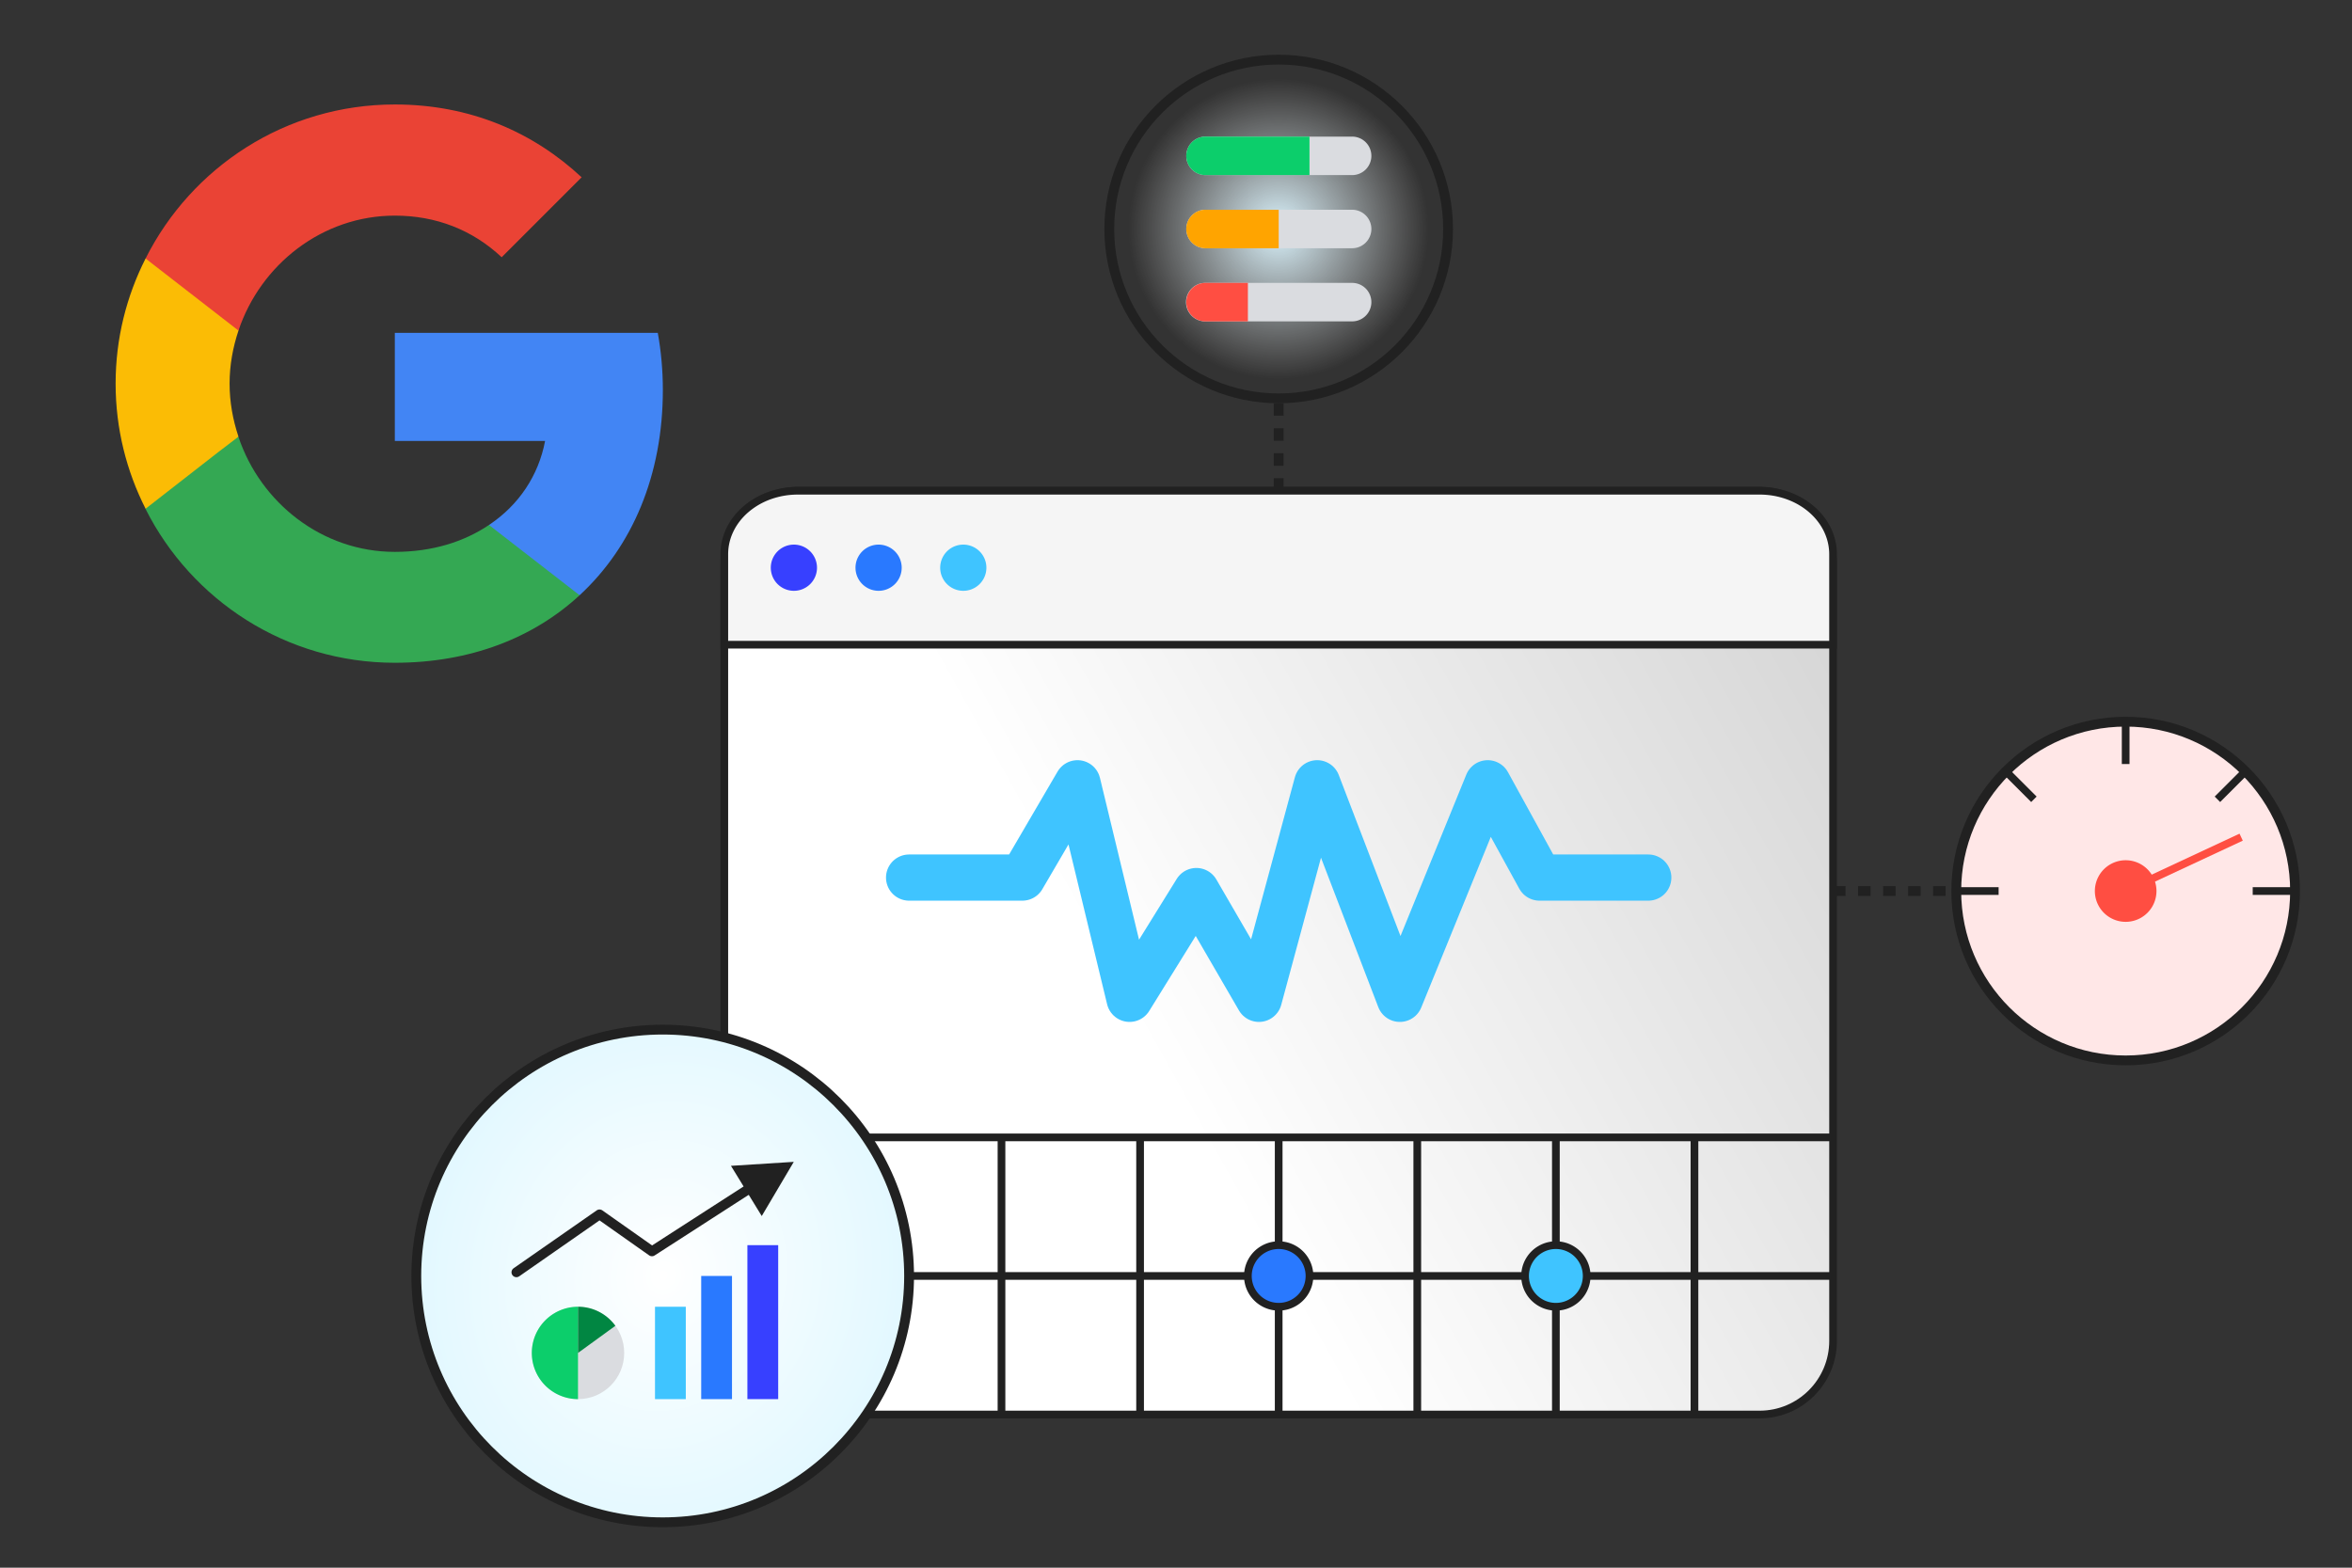 <?xml version="1.0" encoding="UTF-8" standalone="no"?>
<svg
   width="600"
   height="400"
   fill="none"
   version="1.1"
   id="svg58"
   sodipodi:docname="webvitals.svg"
   xml:space="preserve"
   inkscape:version="1.2.2 (1:1.2.2+202212051552+b0a8486541)"
   xmlns:inkscape="http://www.inkscape.org/namespaces/inkscape"
   xmlns:sodipodi="http://sodipodi.sourceforge.net/DTD/sodipodi-0.dtd"
   xmlns:xlink="http://www.w3.org/1999/xlink"
   xmlns="http://www.w3.org/2000/svg"
   xmlns:svg="http://www.w3.org/2000/svg"><rect width="100%" height="100%" fill="#333333" stroke="none"/><defs
     id="defs62"><linearGradient
       inkscape:collect="always"
       id="linearGradient1069"><stop
         style="stop-color:#daf5ff;stop-opacity:1;"
         offset="0"
         id="stop1065" /><stop
         style="stop-color:#dfdfdf;stop-opacity:0;"
         offset="1"
         id="stop1067" /></linearGradient><linearGradient
       inkscape:collect="always"
       id="linearGradient1061"><stop
         style="stop-color:#ffffff;stop-opacity:1;"
         offset="0"
         id="stop1057" /><stop
         style="stop-color:#e2f8ff;stop-opacity:1;"
         offset="1"
         id="stop1059" /></linearGradient><linearGradient
       inkscape:collect="always"
       id="linearGradient996"><stop
         style="stop-color:#ffffff;stop-opacity:1;"
         offset="0"
         id="stop992" /><stop
         style="stop-color:#a1a1a1;stop-opacity:1;"
         offset="1"
         id="stop994" /></linearGradient><linearGradient
       inkscape:collect="always"
       xlink:href="#linearGradient996"
       id="linearGradient998"
       x1="317.057"
       y1="310.961"
       x2="728.476"
       y2="81.271"
       gradientUnits="userSpaceOnUse" /><radialGradient
       inkscape:collect="always"
       xlink:href="#linearGradient1061"
       id="radialGradient1063"
       cx="169.056"
       cy="325.564"
       fx="169.056"
       fy="325.564"
       r="64.108"
       gradientUnits="userSpaceOnUse"
       gradientTransform="matrix(0.942,0.252,-0.281,1.05,101.486,-59.009)" /><radialGradient
       inkscape:collect="always"
       xlink:href="#linearGradient1069"
       id="radialGradient1071"
       cx="326.195"
       cy="58.428"
       fx="326.195"
       fy="58.428"
       r="44.465"
       gradientTransform="matrix(0.861,0,0,0.861,45.296,8.113)"
       gradientUnits="userSpaceOnUse" /></defs><sodipodi:namedview
     id="namedview60"
     pagecolor="#ffffff"
     bordercolor="#666666"
     borderopacity="1.0"
     inkscape:showpageshadow="2"
     inkscape:pageopacity="0.0"
     inkscape:pagecheckerboard="0"
     inkscape:deskcolor="#d1d1d1"
     showgrid="false"
     inkscape:zoom="0.75853273"
     inkscape:cx="298.6028"
     inkscape:cy="214.22938"
     inkscape:window-width="1846"
     inkscape:window-height="1016"
     inkscape:window-x="0"
     inkscape:window-y="0"
     inkscape:window-maximized="1"
     inkscape:current-layer="svg58" /><g
     id="g366"
     transform="matrix(6.475,0,0,6.475,23.02,20.182)"><path
       d="m 22.56,12.25 c 0,-0.78 -0.07,-1.53 -0.2,-2.25 H 12 v 4.26 h 5.92 c -0.26,1.37 -1.04,2.53 -2.21,3.31 v 2.77 h 3.57 c 2.08,-1.92 3.28,-4.74 3.28,-8.09 z"
       fill="#4285f4"
       id="path345" /><path
       d="m 12,23 c 2.97,0 5.46,-0.98 7.28,-2.66 L 15.71,17.57 C 14.73,18.23 13.48,18.63 12,18.63 9.14,18.63 6.71,16.7 5.84,14.1 H 2.18 v 2.84 C 3.99,20.53 7.7,23 12,23 Z"
       fill="#34a853"
       id="path347" /><path
       d="M 5.84,14.09 C 5.62,13.43 5.49,12.73 5.49,12 5.49,11.27 5.62,10.57 5.84,9.91 V 7.07 H 2.18 C 1.43,8.55 1,10.22 1,12 c 0,1.78 0.43,3.45 1.18,4.93 l 2.85,-2.22 z"
       fill="#fbbc05"
       id="path349" /><path
       d="m 12,5.38 c 1.62,0 3.06,0.56 4.21,1.64 L 19.36,3.87 C 17.45,2.09 14.97,1 12,1 7.7,1 3.99,3.47 2.18,7.07 L 5.84,9.91 C 6.71,7.31 9.14,5.38 12,5.38 Z"
       fill="#ea4335"
       id="path351" /><path
       d="M 1,1 H 23 V 23 H 1 Z"
       fill="none"
       id="path353" /></g><path
     d="M 448.878,125.212 H 203.513 c -10.352,0 -18.743,8.411 -18.743,18.788 v 198.133 c 0,10.377 8.391,18.788 18.743,18.788 h 245.365 c 10.352,0 18.743,-8.411 18.743,-18.788 V 144 c 0,-10.375 -8.391,-18.788 -18.743,-18.788 z"
     fill="#ffffff"
     stroke="#212121"
     id="path2"
     style="stroke-width:1.964;fill-opacity:1;fill:url(#linearGradient998)" /><path
     d="M 184.77,290.208 H 467.62 M 184.77,325.564 H 467.62 M 220.127,290.208 v 70.713 m 35.356,-70.713 v 70.713 m 35.356,-70.713 v 70.713 m 35.356,-70.713 v 70.713 m 35.356,-70.713 v 70.713 m 35.356,-70.713 v 70.713 m 35.356,-70.713 v 70.713"
     stroke="#212121"
     id="path4"
     style="stroke-width:1.964" /><path
     d="m 396.908,333.421 a 7.857,7.857 0 1 0 0,-15.714 7.857,7.857 0 0 0 0,15.714 z"
     fill="#3fc4ff"
     stroke="#212121"
     id="path6"
     style="stroke-width:1.964" /><path
     d="m 326.195,333.421 a 7.857,7.857 0 1 0 0,-15.714 7.857,7.857 0 0 0 0,15.714 z"
     fill="#2979ff"
     stroke="#212121"
     id="path8"
     style="stroke-width:1.964" /><path
     fill-rule="evenodd"
     clip-rule="evenodd"
     d="m 203.509,125.212 h 245.373 c 4.966,-0.003 9.729,1.699 13.243,4.734 3.514,3.033 5.49,7.15 5.494,11.442 v 23.109 h -282.848 v -23.109 c 0,-2.125 0.487,-4.229 1.43,-6.193 0.943,-1.964 2.324,-3.748 4.064,-5.248 a 19.155,19.155 0 0 1 6.077,-3.506 21.3,21.3 0 0 1 7.166,-1.228 z"
     fill="#f5f5f5"
     stroke="#212121"
     id="path10"
     style="stroke-width:1.964" /><path
     d="m 224.055,150.747 a 5.893,5.893 0 1 0 0,-11.785 5.893,5.893 0 0 0 0,11.785 z"
     fill="#2979ff"
     id="path12"
     style="stroke-width:1.964" /><path
     d="m 202.448,150.747 a 5.893,5.893 0 1 0 0,-11.785 5.893,5.893 0 0 0 0,11.785 z"
     fill="#3740ff"
     id="path14"
     style="stroke-width:1.964" /><path
     d="m 245.662,150.747 a 5.893,5.893 0 1 0 0,-11.785 5.893,5.893 0 0 0 0,11.785 z"
     fill="#3fc4ff"
     id="path16"
     style="stroke-width:1.964" /><path
     d="m 231.912,223.915 h 28.896 l 14.062,-24.062 13.284,54.999 17.044,-27.499 15.956,27.499 14.865,-54.999 21.084,54.999 22.416,-54.999 13.221,24.062 h 27.739"
     stroke="#3fc4ff"
     stroke-width="11.785"
     stroke-linecap="round"
     stroke-linejoin="round"
     id="path18" /><path
     d="m 326.195,101.641 c 23.866,0 43.213,-19.348 43.213,-43.213 0,-23.865 -19.348,-43.213 -43.213,-43.213 -23.865,0 -43.213,19.348 -43.213,43.213 0,23.865 19.348,43.213 43.213,43.213 z"
     fill="#ffffff"
     stroke="#212121"
     stroke-width="2.504"
     id="path20"
     style="fill:url(#radialGradient1071);fill-opacity:1" /><path
     fill-rule="evenodd"
     clip-rule="evenodd"
     d="m 302.625,39.768 a 4.911,4.911 0 0 1 4.911,-4.911 h 37.321 a 4.911,4.911 0 1 1 0,9.821 H 307.535 a 4.911,4.911 0 0 1 -4.911,-4.911 z m 0,18.66 a 4.911,4.911 0 0 1 4.911,-4.911 h 37.321 a 4.911,4.911 0 1 1 0,9.821 H 307.535 a 4.911,4.911 0 0 1 -4.911,-4.911 z m 4.911,13.75 a 4.911,4.911 0 1 0 0,9.821 h 37.321 a 4.911,4.911 0 1 0 0,-9.821 z"
     fill="#dadce0"
     id="path22"
     style="stroke-width:1.964" /><path
     d="m 302.625,39.768 a 4.911,4.911 0 0 1 4.911,-4.911 h 26.517 v 9.821 H 307.535 a 4.911,4.911 0 0 1 -4.911,-4.911 z"
     fill="#0cce6b"
     id="path24"
     style="stroke-width:1.964" /><path
     d="m 302.625,58.428 a 4.911,4.911 0 0 1 4.911,-4.911 h 18.66 v 9.821 H 307.535 a 4.911,4.911 0 0 1 -4.911,-4.911 z"
     fill="#ffa400"
     id="path26"
     style="stroke-width:1.964" /><path
     d="m 302.625,77.088 a 4.911,4.911 0 0 1 4.911,-4.911 h 10.803 v 9.821 H 307.535 a 4.911,4.911 0 0 1 -4.911,-4.911 z"
     fill="#ff4e42"
     id="path28"
     style="stroke-width:1.964" /><path
     d="M 326.195,125.212 V 101.641 M 467.62,227.352 h 31.428"
     stroke="#212121"
     stroke-width="2.504"
     stroke-dasharray="3.19, 3.19"
     id="path30" /><path
     d="m 542.262,270.566 c 23.865,0 43.213,-19.348 43.213,-43.213 0,-23.865 -19.348,-43.213 -43.213,-43.213 -23.865,0 -43.213,19.348 -43.213,43.213 0,23.865 19.348,43.213 43.213,43.213 z"
     fill="#ffffff"
     stroke="#212121"
     stroke-width="2.504"
     id="path32"
     style="fill:#ffe7e7;fill-opacity:1" /><path
     d="m 542.262,235.209 a 7.857,7.857 0 1 0 0,-15.714 7.857,7.857 0 0 0 0,15.714 z"
     fill="#ff4e42"
     id="path34"
     style="stroke-width:1.964" /><path
     d="m 499.048,227.352 h 10.803 m 32.41,-43.213 v 10.803 m 43.213,32.41 h -10.803 m -63.019,-30.609 7.201,7.201 m 54.017,-7.201 -7.201,7.201"
     stroke="#212121"
     id="path36"
     style="stroke-width:1.964" /><path
     d="M 542.262,227.352 571.725,213.603"
     stroke="#ff4e42"
     id="path38"
     style="stroke-width:1.964" /><path
     d="m 169.056,388.42 c 34.714,0 62.856,-28.142 62.856,-62.856 0,-34.714 -28.142,-62.856 -62.856,-62.856 -34.714,0 -62.856,28.142 -62.856,62.856 0,34.714 28.142,62.856 62.856,62.856 z"
     fill="#ffffff"
     stroke="#212121"
     stroke-width="2.504"
     id="path40"
     style="fill-opacity:1;fill:url(#radialGradient1063)" /><path
     d="m 131.736,324.627 21.204,-14.771 13.376,9.428 28.275,-18.228"
     stroke="#212121"
     stroke-width="2.504"
     stroke-linecap="round"
     stroke-linejoin="round"
     id="path42" /><path
     fill-rule="evenodd"
     clip-rule="evenodd"
     d="m 202.494,296.452 -8.171,13.824 -7.853,-12.811 z"
     fill="#212121"
     id="path44"
     style="stroke-width:1.964" /><path
     d="m 167.092,333.421 h 7.857 v 23.571 h -7.857 z"
     fill="#3fc4ff"
     id="path46"
     style="stroke-width:1.964" /><path
     fill="#2979ff"
     d="m 178.878,325.564 h 7.857 v 31.428 h -7.857 z"
     id="path48"
     style="stroke-width:1.964" /><path
     fill="#3740ff"
     d="m 190.663,317.707 h 7.857 v 39.285 h -7.857 z"
     id="path50"
     style="stroke-width:1.964" /><circle
     cx="147.45"
     cy="345.207"
     r="11.785"
     fill="#dadce0"
     id="circle52"
     style="stroke-width:1.964" /><path
     d="m 147.45,356.992 a 11.785,11.785 0 1 1 0,-23.571 z"
     fill="#0cce6b"
     id="path54"
     style="stroke-width:1.964" /><path
     d="m 147.45,333.421 a 11.781,11.781 0 0 1 9.534,4.858 l -9.534,6.928 z"
     fill="#018642"
     id="path56"
     style="stroke-width:1.964" /></svg>
